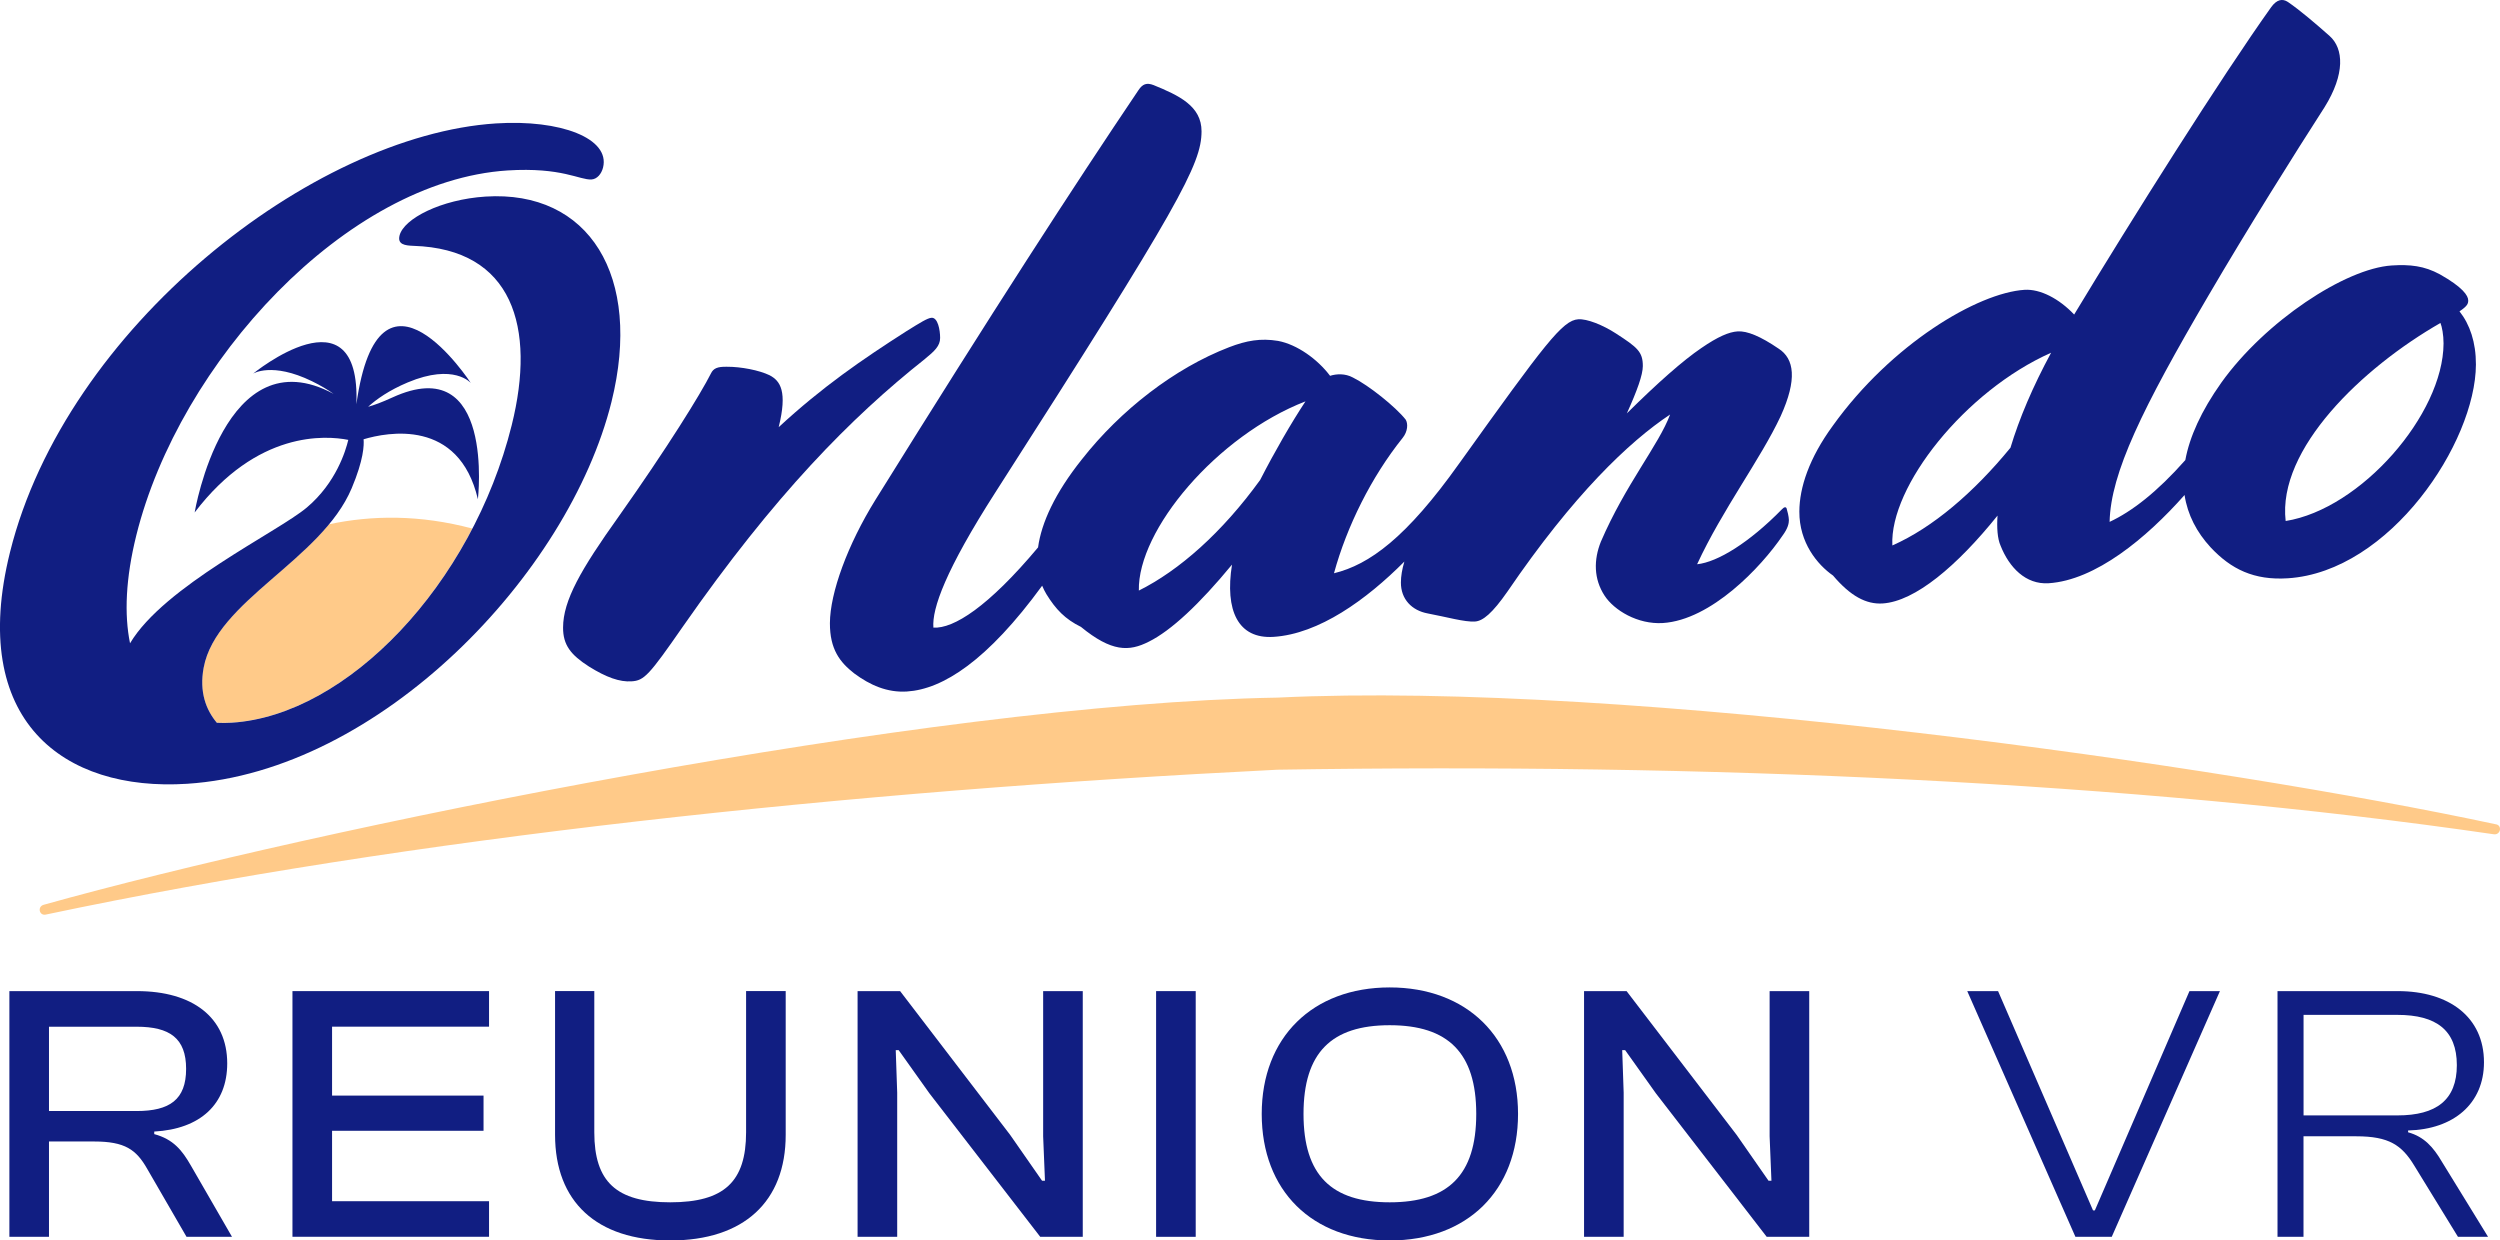 <?xml version="1.0" encoding="UTF-8"?>
<svg id="Layer_2" data-name="Layer 2" xmlns="http://www.w3.org/2000/svg" viewBox="0 0 549.13 272.47">
  <defs>
    <style>
      .cls-1 {
        fill: #ffca89;
      }

      .cls-1, .cls-2 {
        stroke-width: 0px;
      }

      .cls-2 {
        fill: #111e82;
      }
    </style>
  </defs>
  <g id="Layer_1-2" data-name="Layer 1">
    <g>
      <g>
        <path class="cls-2" d="M2.06,271.67v-53.97h28.03c12.24,0,19.82,5.8,19.82,15.87,0,8.94-5.88,14.42-16.03,14.98v.56c4.19,1.13,6.12,3.54,8.06,6.93l9.02,15.63h-9.99l-8.62-14.9c-2.42-4.27-4.91-6.04-11.68-6.04h-9.91v20.94H2.06ZM10.76,244.04h19.25c7.25,0,10.87-2.5,10.87-9.26s-3.62-9.26-10.87-9.26H10.76v18.53Z"/>
        <path class="cls-2" d="M64.24,271.67v-53.97h43.18v7.81h-34.48v15.14h33.27v7.73h-33.27v15.47h34.48v7.81h-43.18Z"/>
        <path class="cls-2" d="M121.92,249.27v-31.58h8.62v31.01c0,10.88,4.83,15.39,16.67,15.39s16.67-4.51,16.67-15.39v-31.01h8.7v31.58c0,14.66-9.18,23.2-25.37,23.2s-25.29-8.54-25.29-23.2Z"/>
        <path class="cls-2" d="M188.37,271.67v-53.97h9.34l24.17,31.58,7.01,10.07h.64l-.4-9.75v-31.9h8.7v53.97h-9.34l-24.33-31.5-6.77-9.51h-.64l.32,9.34v31.66h-8.7Z"/>
        <path class="cls-2" d="M253.94,271.67v-53.97h8.7v53.97h-8.7Z"/>
        <path class="cls-2" d="M277.14,244.68c0-16.84,11.2-27.79,28.11-27.79s28.19,10.96,28.19,27.79-11.12,27.79-28.19,27.79-28.11-10.96-28.11-27.79ZM324.26,244.68c0-13.45-6.2-19.49-19.01-19.49s-18.93,6.04-18.93,19.49,6.12,19.41,18.93,19.41,19.01-5.96,19.01-19.41Z"/>
        <path class="cls-2" d="M347.94,271.67v-53.97h9.34l24.17,31.58,7.01,10.07h.64l-.4-9.75v-31.9h8.7v53.97h-9.34l-24.33-31.5-6.77-9.51h-.64l.32,9.34v31.66h-8.7Z"/>
        <path class="cls-2" d="M455.87,271.67l-23.76-53.97h6.77l20.86,48.17h.4l20.78-48.17h6.69l-23.76,53.97h-7.97Z"/>
        <path class="cls-2" d="M500.26,271.67v-53.97h26.42c11.28,0,18.93,5.72,18.93,15.63,0,9.1-6.69,14.74-16.67,14.98v.4c3.54.97,5.56,3.3,7.41,6.44l10.15,16.51h-6.61l-9.59-15.63c-2.74-4.51-5.56-6.44-12.73-6.44h-11.6v22.07h-5.72ZM505.98,245h20.62c8.54,0,13.05-3.38,13.05-11.04s-4.51-11.04-13.05-11.04h-20.62v22.07Z"/>
      </g>
      <g>
        <g>
          <path class="cls-2" d="M203.19,78.82c2.09-1.71,3.31-2.84,3.31-4.59,0-1.75-.5-4.52-1.89-4.43-.87.06-2.43,1.03-5.56,2.98-9.74,6.23-18.44,12.21-28.01,21.05,1.94-7.83.39-10.18-2.03-11.42-2.25-1.08-6.24-1.87-9.36-1.85-2.08-.04-2.95.36-3.48,1.45-2.27,4.52-9.61,16.37-20.25,31.41-8.38,11.74-12.22,18.47-12.24,24.42-.02,3.85,1.71,6.02,5.69,8.57,3.81,2.38,6.75,3.42,9.35,3.25,2.78-.18,3.82-1.29,11.33-12.11,20.07-28.77,36.79-45.78,53.15-58.73Z"/>
          <path class="cls-2" d="M390.69,76.59c-3.98-2.72-6.92-3.93-9-3.8-1.91.12-4.34,1.15-7.99,3.66-4,2.71-9.57,7.62-16.36,14.35,2.28-5.05,3.5-8.45,3.51-10.38.01-3.15-1.2-4.12-5.87-7.15-2.94-1.91-6.4-3.27-8.31-3.14-3.47.22-7.31,5.37-25.98,31.43-.06.09-.12.17-.19.26-11.59,16.3-19.72,22.2-27.49,24.1,2.82-10.33,8.24-21.19,15.04-29.68,1.22-1.48,1.23-3.23.71-4.07-2.24-2.83-8.12-7.53-11.58-9.24-1.73-.94-3.64-.82-5.03-.38-2.76-3.67-7.26-6.89-11.42-7.67-3.81-.63-6.94-.08-10.76,1.39-11.99,4.62-23.82,13.78-32.36,24.66-5.88,7.38-8.86,13.89-9.6,19.31-10.94,13.07-18.55,17.88-22.99,17.62-.33-4.18,2.65-12.6,13.65-29.76,40.5-63.17,45.22-72.05,45.25-79.23.02-5.6-5-7.91-10.54-10.18-1.56-.6-2.43-.2-3.3,1.09-14.31,21.23-31.94,48.44-57.79,90.01-6.11,9.85-9.97,20.42-10,27.08-.02,5.78,2.22,8.61,5.33,11.04,3.46,2.58,7.27,4.26,11.6,3.98,7.88-.5,17.67-6.76,29.69-23.24.27.64.57,1.26.92,1.84,2.07,3.37,4.14,5.51,7.6,7.21,6.74,5.52,10.56,5.45,14.9,3.25,4.87-2.41,11.13-8.24,18.28-16.93-1.6,10.08,1.32,16.37,9.13,15.87,9.95-.64,20.35-8.12,28.73-16.54-.51,1.72-.76,3.25-.76,4.59-.02,3.68,2.4,6.15,5.87,6.8,4.16.78,8.14,1.93,10.4,1.78,1.74-.11,3.82-1.82,7.14-6.59,14.48-21.24,26.67-32.87,35.72-38.88-2.46,6.64-9.78,15.33-15.21,27.94-1.58,3.95-1.6,8.16.82,11.85,2.07,3.19,7.26,6.36,12.81,6.01,10.58-.68,21.56-12.24,26.27-19.19,1.22-1.65,1.4-2.72,1.4-3.42,0-.7-.34-2.08-.51-2.59-.17-.34-.52-.32-1.04.24-7.14,7.29-14.1,11.58-18.61,12.05,5.6-12.09,13.97-23.13,18.35-32.52,3.68-8.11,3-12.62-.46-14.85ZM276.79,105.43c-8.37,11.57-17.78,19.87-26.64,24.29-.29-13.29,17.14-34.01,36.6-41.56-3.14,4.75-6.81,11.12-9.96,17.27Z"/>
          <path class="cls-2" d="M540.23,68.39c1.74-1.16,1.92-1.7,1.92-2.4,0-1.05-1.2-2.9-6.22-5.73-3.46-1.88-6.58-2.2-10.57-1.95-10.24.66-27.8,12.29-37.4,25.68-4.49,6.32-7.02,12-7.95,17.07-6.2,7.01-11.72,11.28-16.63,13.57.22-10.69,7.21-24.97,21.71-49.71,8.73-14.91,18.69-30.78,25.5-41.37,4.54-7.29,4.22-12.88,1.11-15.65-2.94-2.61-6.57-5.71-9.16-7.47-1.21-.8-2.43-.54-3.65,1.11-10.99,15.41-30.55,46.43-43.3,67.55-3.28-3.47-7.43-5.65-10.9-5.43-10.24.66-29.19,11.85-42.1,29.84-5.23,7.16-7.34,13.6-7.36,18.86-.03,6.83,3.94,11.65,7.4,14.06,3.8,4.48,7.26,6.36,10.9,6.13,7.11-.46,16.34-8.23,25.23-19.3-.18,2.64-.02,5.08.67,6.61,1.89,4.78,5.52,8.57,10.55,8.25,10.29-.66,21.45-9.88,29.86-19.38.67,4.38,2.69,8.2,5.73,11.5,4.49,4.79,9.51,7.27,16.97,6.79,22.38-1.44,41.23-29.78,41.3-46.94.02-4.9-1.35-8.84-3.59-11.67ZM441.59,98.36c-8.02,9.79-17.07,17.55-25.93,21.45-.64-12.91,15.93-33.93,34.87-42.33-4.02,7.44-7,14.45-8.93,20.88ZM502.05,114.44c-1.84-15.81,16.79-33.64,34-43.5.34.85.68,2.58.68,4.51-.06,15.58-18.19,36.36-34.68,38.99Z"/>
        </g>
        <g>
          <path class="cls-1" d="M50.93,158.73c19.54-1.25,40.35-18.65,52.82-42.63-11.5-3.07-22.05-2.95-31.5-.94-9.34,11.26-25.26,19.4-27.52,31.44-1.01,5.38.52,9.31,2.89,12.14,1.07.06,2.18.05,3.31-.02Z"/>
          <path class="cls-2" d="M106.63,43.18c-9.72.63-17.94,4.83-18.87,8.56-.48,1.96,1.17,2.19,3.05,2.26,21.83.68,26.95,17.86,21.59,39.39-8.71,35.02-36.15,63.73-61.46,65.35-1.14.07-2.24.08-3.31.02-2.37-2.83-3.9-6.76-2.89-12.14,2.76-14.68,25.84-23.57,32.51-39.38,2.63-6.24,2.73-9.48,2.61-10.75,5.18-1.55,20.95-4.65,25.11,13.17,0,0,3.81-32.71-18.79-22.35-2.31,1.06-4.03,1.69-5.32,2.04,1.83-1.66,4.61-3.63,8.7-5.35,10.18-4.28,13.86.14,13.86.14,0,0-20.14-31-25.14,4.65.98-26.09-22.7-6.71-22.7-6.71,0,0,4.11-2.64,12.93,1.65,1.95.95,3.51,1.9,4.77,2.79-23.98-12.98-30.53,26.05-30.53,26.05,13.73-18.03,28.78-16.93,33.75-15.95-.56,2.37-2.68,9.43-9.1,14.85-6.37,5.38-31.37,17.26-38.84,29.83-1.29-6.31-.97-14.26,1.38-23.72,9.47-38.07,46.15-77.86,81.54-80.14,11.98-.75,15.85,2.15,18.46,1.98,1.21-.09,2.16-1.2,2.52-2.62,1.59-6.41-9.32-10.6-23.52-9.69C68.67,29.7,14.45,72.01,2.2,121.28c-9.2,36.98,11.67,52.63,38.9,50.88,42.31-2.72,83.78-45.99,93.21-83.87,6.89-27.73-4.97-46.57-27.69-45.11Z"/>
        </g>
      </g>
      <path class="cls-1" d="M548.27,181.07c-59.6-12.8-190.19-31.58-267.62-27.84-77.41,1.34-211.32,28.79-271.06,45.51-1.43.4-.98,2.46.47,2.15,79.81-16.86,176.63-27.16,270.51-31.82,93.86-1.5,187.53,2.56,267.2,14.18,1.45.21,1.93-1.88.5-2.19Z"/>
    </g>
  </g>
</svg>